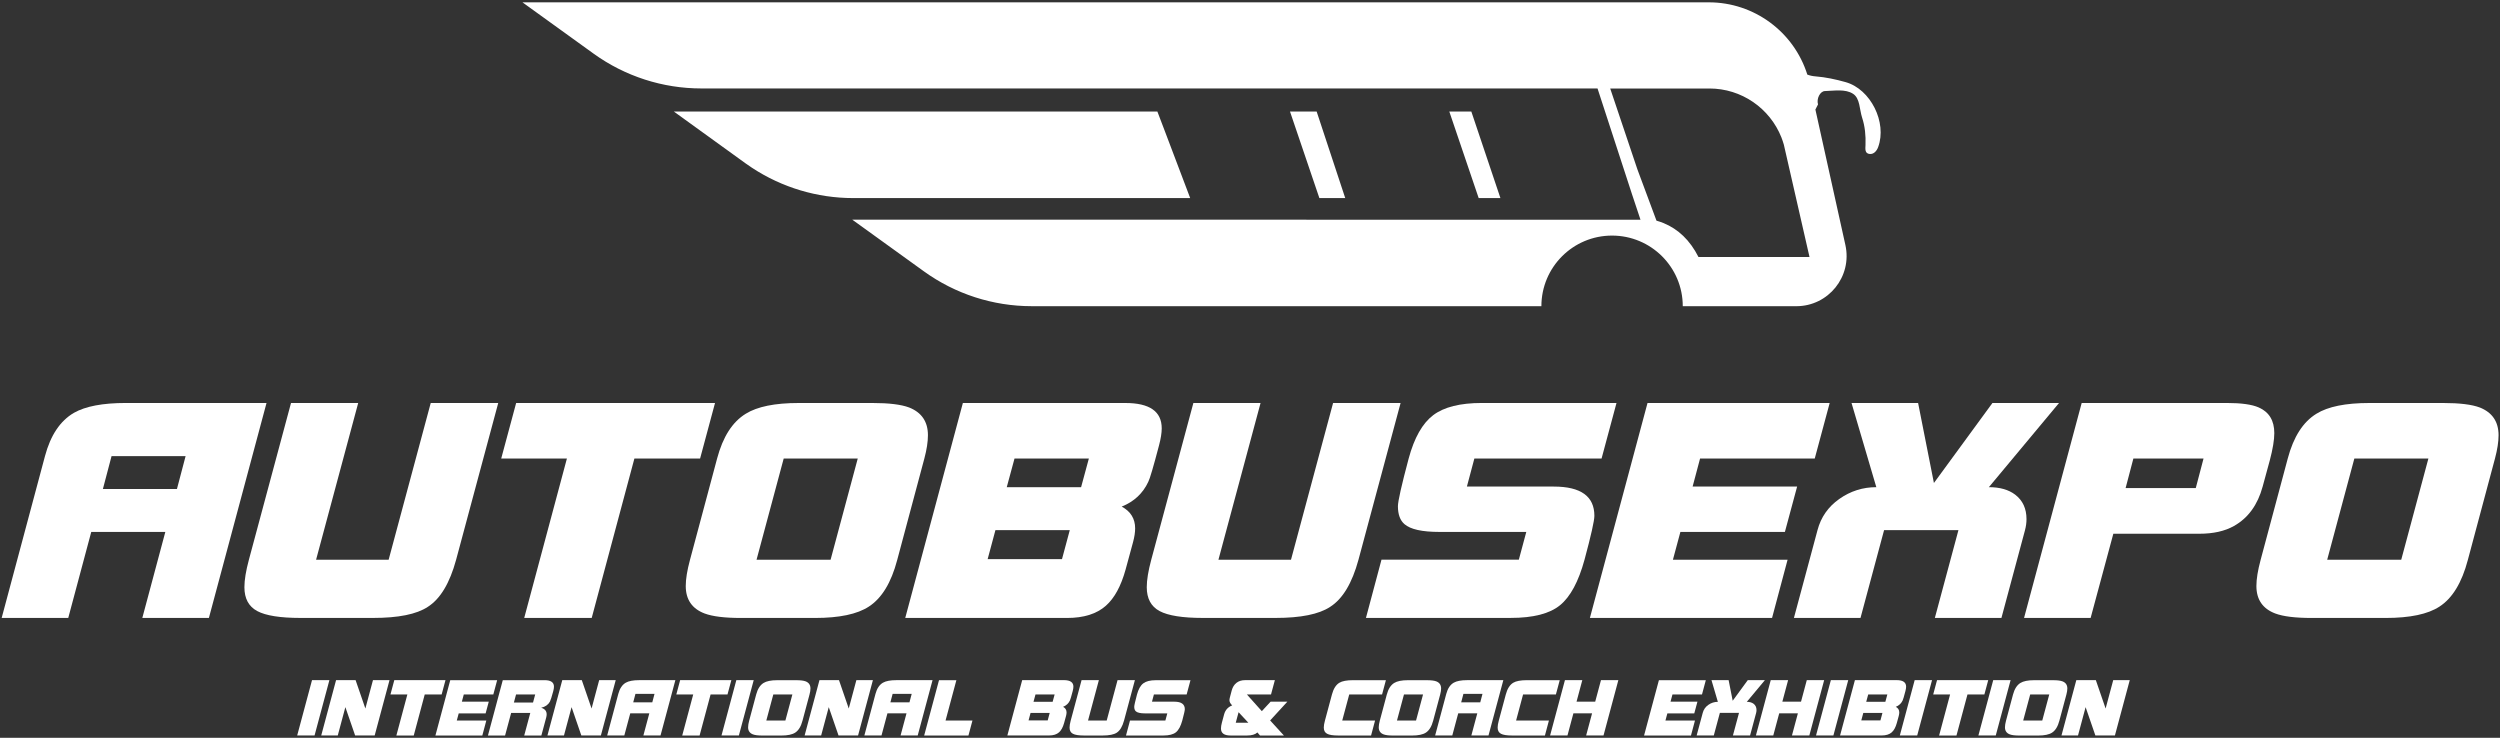 <?xml version="1.0" encoding="UTF-8"?> <svg xmlns="http://www.w3.org/2000/svg" width="532" height="157" viewBox="0 0 532 157" fill="none"><rect x="0" y="0" width="532" height="157" fill="#333333" stroke="none"/><g clip-path="url(#clip0_2721_1827)"><path d="M56.717 85.753L44.454 131.496H30.285L35.18 113.199H19.418L14.524 131.496H0.355L9.57 97.064C10.758 92.616 12.812 89.548 15.731 87.851C18.186 86.451 21.873 85.753 26.787 85.753H56.717ZM39.495 97.064H23.738L21.897 104.055H37.654L39.495 97.064Z" fill="white"></path><path d="M106.025 85.753L97.063 119.107C95.707 124.104 93.698 127.449 91.026 129.146C88.65 130.715 84.775 131.496 79.396 131.496H63.956C59.636 131.496 56.563 131.012 54.742 130.037C52.92 129.062 52.01 127.37 52.01 124.955C52.01 123.431 52.327 121.482 52.965 119.112L61.927 85.758H76.224L67.262 119.112H82.702L91.659 85.758H106.025V85.753Z" fill="white"></path><path d="M152.159 85.753L148.982 97.569H135.002L125.916 131.496H111.554L120.64 97.569H106.66L109.837 85.753H152.159Z" fill="white"></path><path d="M197.464 92.616C197.464 94.016 197.212 95.663 196.702 97.573L190.922 119.176C189.65 124.005 187.636 127.31 184.884 129.087C182.425 130.695 178.614 131.501 173.448 131.501H157.686C154.212 131.501 151.629 131.185 149.931 130.546C147.264 129.532 145.928 127.583 145.928 124.703C145.928 123.218 146.225 121.378 146.819 119.176L152.599 97.573C153.826 92.957 155.86 89.781 158.7 88.044C161.155 86.52 164.906 85.758 169.949 85.758H185.706C189.18 85.758 191.763 86.075 193.461 86.713C196.128 87.767 197.464 89.736 197.464 92.616ZM182.529 97.573H166.772L160.992 119.112H176.749L182.529 97.573Z" fill="white"></path><path d="M247.215 91.156C247.215 92.131 247.022 93.338 246.641 94.778C245.453 99.31 244.691 101.893 244.354 102.531C243.211 104.99 241.326 106.747 238.698 107.806C240.603 108.82 241.558 110.369 241.558 112.442C241.558 113.288 241.41 114.263 241.113 115.366L239.524 121.21C238.549 124.728 237.154 127.286 235.333 128.899C233.383 130.635 230.631 131.501 227.073 131.501H192.635L204.898 85.758H239.465C244.631 85.753 247.215 87.554 247.215 91.156ZM227.647 112.818H211.826L210.173 118.978H225.994L227.647 112.818ZM231.71 97.573H215.889L214.236 103.674H230.057L231.71 97.573Z" fill="white"></path><path d="M298.047 85.753L289.085 119.107C287.729 124.104 285.72 127.449 283.047 129.146C280.672 130.715 276.797 131.496 271.418 131.496H255.978C251.657 131.496 248.584 131.012 246.763 130.037C244.942 129.062 244.031 127.37 244.031 124.955C244.031 123.431 244.348 121.482 244.986 119.112L253.949 85.758H268.246L259.283 119.112H274.723L283.681 85.758H298.047V85.753Z" fill="white"></path><path d="M343.992 85.753L340.815 97.569H313.745L312.156 103.541H330.645C336.405 103.541 339.285 105.619 339.285 109.765C339.285 110.779 338.588 113.897 337.187 119.102C335.915 123.763 334.178 126.989 331.976 128.79C329.774 130.591 326.28 131.491 321.49 131.491H290.674L293.98 119.102H323.207L324.795 113.194H306.307C302.62 113.194 300.146 112.645 298.874 111.541C297.944 110.74 297.478 109.468 297.478 107.732C297.478 106.673 298.24 103.283 299.765 97.569C300.952 93.165 302.689 90.092 304.976 88.356C307.262 86.619 310.716 85.753 315.333 85.753H343.992Z" fill="white"></path><path d="M389.357 85.753L386.18 97.569H361.777L360.189 103.541H382.428L379.825 113.199H357.586L355.997 119.107H380.399L377.094 131.496H338.33L350.593 85.753H389.357Z" fill="white"></path><path d="M438.162 85.753L423.232 103.669C425.562 103.669 427.423 104.199 428.824 105.258C430.432 106.485 431.239 108.221 431.239 110.468C431.239 111.23 431.135 112.016 430.922 112.818L425.904 131.496H411.736L416.754 112.818H400.932L395.914 131.496H381.746L386.764 112.818C387.487 110.067 389.031 107.85 391.401 106.178C393.772 104.506 396.399 103.669 399.28 103.669L394.004 85.753H408.172L411.538 102.779L423.994 85.753H438.162Z" fill="white"></path><path d="M483.972 92.17C483.972 93.61 483.656 95.54 483.017 97.95C482.507 99.815 482.003 101.675 481.493 103.541C480.434 107.44 478.4 110.235 475.391 111.927C473.441 113.031 470.987 113.58 468.018 113.58H449.717L444.887 131.496H430.719L442.982 85.753H473.862C476.955 85.753 479.221 86.07 480.662 86.708C482.874 87.683 483.972 89.504 483.972 92.17ZM468.913 97.573H453.983L452.33 103.862H467.26L468.913 97.573Z" fill="white"></path><path d="M531.694 92.616C531.694 94.016 531.441 95.663 530.931 97.573L525.151 119.176C523.879 124.005 521.865 127.31 519.114 129.087C516.659 130.695 512.844 131.501 507.677 131.501H491.92C488.446 131.501 485.863 131.185 484.166 130.546C481.498 129.532 480.162 127.583 480.162 124.703C480.162 123.218 480.459 121.378 481.053 119.176L486.833 97.573C488.06 92.957 490.094 89.781 492.935 88.044C495.389 86.52 499.141 85.758 504.183 85.758H519.94C523.414 85.758 525.997 86.075 527.695 86.713C530.357 87.767 531.694 89.736 531.694 92.616ZM516.763 97.573H501.006L495.226 119.112H510.983L516.763 97.573Z" fill="white"></path><path d="M253.272 42.152L251.752 38.139L247.818 27.749L246.289 23.736H143.395L158.622 34.74C159.087 35.077 159.547 35.388 160.027 35.705C166.416 39.901 173.899 42.152 181.564 42.152H253.272Z" fill="white"></path><path d="M286.265 42.152L280.183 23.736H274.512L280.762 42.152H286.265Z" fill="white"></path><path d="M313.099 23.736H308.412L314.662 42.152H319.289L313.099 23.736Z" fill="white"></path><path d="M392.733 17.472C390.655 16.888 388.507 16.423 386.364 16.255C385.701 16.205 385.127 16.077 384.598 15.874C381.742 6.799 373.3 0.496 363.635 0.496H334.976V0.491H111.174L126.332 11.426C133.013 16.24 141.025 18.823 149.25 18.823H244.236C244.236 18.823 244.236 18.823 244.236 18.828H339.955L347.323 41.435L347.452 41.816L349.095 46.754H277.991V46.749H181.367L196.609 57.743C203.28 62.557 211.302 65.155 219.537 65.155H271.909C271.909 65.155 271.909 65.155 271.909 65.16H328.008C328.008 56.857 334.734 50.133 343.038 50.133C351.352 50.133 358.092 56.857 358.092 65.16H382.252C389.096 65.16 394.173 58.842 392.704 52.162L386.315 23.306C386.617 22.682 386.874 22.222 386.874 22.222C386.513 21.005 387.309 19.407 388.344 19.377C390.383 19.318 392.694 18.892 394.337 19.966C395.826 20.936 395.683 23.291 396.257 25.032C396.875 26.913 397.054 28.872 396.979 30.856C396.95 31.653 396.776 32.692 397.91 32.771C398.776 32.83 399.389 32.083 399.676 31.291C401.592 26.047 398.073 18.966 392.733 17.472ZM361.437 54.69C359.591 51.073 357.122 48.763 354.014 47.476C353.524 47.273 353.015 47.11 352.5 46.957L348.437 36.037L342.652 18.833H363.768C370.578 18.833 376.62 23.019 379.09 29.258C379.273 29.743 379.451 30.257 379.599 30.767L385.063 54.69H361.437Z" fill="white"></path><path d="M70.094 144.737L66.937 156.513H63.24L66.397 144.737H70.094Z" fill="white"></path><path d="M82.887 144.737L79.73 156.513H75.573L73.494 150.477L71.876 156.513H68.357L71.515 144.737H75.672L77.75 150.774L79.368 144.737H82.887Z" fill="white"></path><path d="M94.799 144.737L93.982 147.78H90.384L88.044 156.518H84.347L86.688 147.78H83.09L83.906 144.737H94.799Z" fill="white"></path><path d="M105.795 144.737L104.979 147.78H98.694L98.283 149.319H104.009L103.341 151.808H97.615L97.204 153.327H103.489L102.638 156.518H92.656L95.814 144.742H105.795V144.737Z" fill="white"></path><path d="M117.883 146.128C117.883 146.38 117.834 146.692 117.735 147.063C117.408 148.285 117.166 149.037 117.017 149.319C116.656 149.972 116.043 150.403 115.167 150.61C115.944 150.853 116.33 151.313 116.33 152.001C116.33 152.219 116.295 152.446 116.231 152.689L115.201 156.518H111.554L112.846 151.709H108.773L107.481 156.518H103.834L106.991 144.742H115.889C117.22 144.737 117.883 145.202 117.883 146.128ZM113.89 147.78H109.817L109.357 149.497H113.43L113.89 147.78Z" fill="white"></path><path d="M131.024 144.737L127.866 156.513H123.709L121.631 150.477L120.013 156.513H116.494L119.651 144.737H123.808L125.887 150.774L127.505 144.737H131.024Z" fill="white"></path><path d="M143.717 144.737L140.559 156.513H136.912L138.174 151.803H134.116L132.854 156.513H129.207L131.577 147.647C131.884 146.504 132.414 145.712 133.166 145.277C133.799 144.915 134.75 144.737 136.012 144.737H143.717ZM139.283 147.652H135.225L134.75 149.453H138.808L139.283 147.652Z" fill="white"></path><path d="M155.629 144.737L154.812 147.78H151.214L148.874 156.518H145.177L147.518 147.78H143.92L144.736 144.737H155.629Z" fill="white"></path><path d="M160.389 144.737L157.232 156.513H153.535L156.692 144.737H160.389Z" fill="white"></path><path d="M172.465 146.509C172.465 146.87 172.401 147.295 172.267 147.785L170.777 153.347C170.451 154.588 169.931 155.44 169.223 155.9C168.59 156.315 167.61 156.523 166.279 156.523H162.221C161.325 156.523 160.662 156.444 160.227 156.276C159.539 156.013 159.197 155.514 159.197 154.772C159.197 154.391 159.271 153.916 159.425 153.352L160.914 147.79C161.231 146.603 161.756 145.786 162.483 145.336C163.117 144.945 164.082 144.747 165.378 144.747H169.436C170.332 144.747 170.995 144.826 171.431 144.99C172.123 145.257 172.465 145.766 172.465 146.509ZM168.62 147.78H164.562L163.072 153.327H167.13L168.62 147.78Z" fill="white"></path><path d="M185.752 144.737L182.595 156.513H178.438L176.359 150.477L174.741 156.513H171.223L174.38 144.737H178.537L180.615 150.774L182.234 144.737H185.752Z" fill="white"></path><path d="M198.445 144.737L195.288 156.513H191.641L192.903 151.803H188.845L187.583 156.513H183.936L186.306 147.647C186.613 146.504 187.142 145.712 187.895 145.277C188.528 144.915 189.478 144.737 190.74 144.737H198.445ZM194.011 147.652H189.953L189.478 149.453H193.536L194.011 147.652Z" fill="white"></path><path d="M206.938 153.327L206.086 156.518H196.664L199.821 144.742H203.518L201.212 153.332H206.938V153.327Z" fill="white"></path><path d="M228.42 146.128C228.42 146.38 228.37 146.692 228.271 147.063C227.964 148.231 227.771 148.894 227.682 149.057C227.385 149.69 226.9 150.14 226.227 150.413C226.717 150.675 226.965 151.071 226.965 151.605C226.965 151.823 226.925 152.075 226.851 152.357L226.44 153.861C226.188 154.767 225.831 155.425 225.361 155.841C224.862 156.286 224.149 156.508 223.233 156.508H214.365L217.523 144.732H226.42C227.752 144.737 228.42 145.202 228.42 146.128ZM223.377 151.709H219.304L218.878 153.297H222.951L223.377 151.709ZM224.426 147.78H220.353L219.928 149.349H224L224.426 147.78Z" fill="white"></path><path d="M241.505 144.737L239.198 153.327C238.847 154.613 238.332 155.474 237.645 155.915C237.031 156.315 236.036 156.518 234.651 156.518H230.677C229.563 156.518 228.771 156.395 228.306 156.142C227.836 155.89 227.604 155.454 227.604 154.831C227.604 154.44 227.683 153.935 227.851 153.327L230.157 144.737H233.839L231.533 153.327H235.507L237.813 144.737H241.505Z" fill="white"></path><path d="M253.336 144.737L252.52 147.78H245.552L245.141 149.319H249.902C251.386 149.319 252.129 149.853 252.129 150.922C252.129 151.184 251.951 151.986 251.589 153.327C251.263 154.529 250.812 155.36 250.248 155.821C249.679 156.286 248.778 156.518 247.546 156.518H239.613L240.464 153.327H247.992L248.402 151.808H243.642C242.691 151.808 242.053 151.664 241.726 151.382C241.484 151.175 241.365 150.848 241.365 150.403C241.365 150.131 241.563 149.255 241.954 147.785C242.261 146.652 242.706 145.86 243.295 145.415C243.884 144.97 244.77 144.747 245.963 144.747H253.336V144.737Z" fill="white"></path><path d="M273.948 149.319L270.286 153.312L273.216 156.518H268.128L267.574 155.865C267.104 156.301 266.366 156.518 265.367 156.518H261.868C260.502 156.518 259.824 156.023 259.824 155.029C259.824 154.678 259.889 154.262 260.022 153.767L260.497 152.001C260.75 151.085 261.319 150.452 262.214 150.106C261.824 149.735 261.626 149.364 261.626 148.993C261.626 148.839 261.66 148.636 261.725 148.389L262.115 146.914C262.304 146.227 262.635 145.692 263.12 145.311C263.605 144.93 264.204 144.737 264.912 144.737H271.29L270.474 147.78H265.337L268.514 151.333L270.385 149.319H273.948ZM265.654 153.802L263.57 151.556L262.967 153.802H265.654Z" fill="white"></path><path d="M294.921 144.737L294.105 147.78H287.117L285.627 153.327H292.615L291.764 156.518H284.776C283.663 156.518 282.871 156.395 282.406 156.142C281.936 155.89 281.703 155.454 281.703 154.831C281.703 154.44 281.782 153.935 281.951 153.327L283.44 147.78C283.767 146.558 284.291 145.732 285.009 145.296C285.618 144.925 286.597 144.742 287.939 144.742H294.921V144.737Z" fill="white"></path><path d="M306.669 146.509C306.669 146.87 306.605 147.295 306.471 147.785L304.982 153.347C304.655 154.588 304.135 155.44 303.428 155.9C302.794 156.315 301.814 156.523 300.483 156.523H296.425C295.529 156.523 294.866 156.444 294.426 156.276C293.738 156.013 293.396 155.514 293.396 154.772C293.396 154.391 293.476 153.916 293.624 153.352L295.114 147.79C295.43 146.603 295.955 145.786 296.682 145.336C297.316 144.945 298.281 144.747 299.577 144.747H303.635C304.531 144.747 305.194 144.826 305.63 144.99C306.328 145.257 306.669 145.766 306.669 146.509ZM302.824 147.78H298.766L297.276 153.327H301.334L302.824 147.78Z" fill="white"></path><path d="M319.908 144.737L316.751 156.513H313.104L314.366 151.803H310.308L309.046 156.513H305.398L307.769 147.647C308.076 146.504 308.605 145.712 309.357 145.277C309.991 144.915 310.941 144.737 312.203 144.737H319.908ZM315.474 147.652H311.416L310.941 149.453H314.999L315.474 147.652Z" fill="white"></path><path d="M331.912 144.737L331.096 147.78H324.113L322.624 153.327H329.611L328.76 156.518H321.772C320.659 156.518 319.867 156.395 319.402 156.142C318.932 155.89 318.699 155.454 318.699 154.831C318.699 154.44 318.778 153.935 318.947 153.327L320.436 147.78C320.763 146.558 321.287 145.732 322.005 145.296C322.614 144.925 323.594 144.742 324.935 144.742H331.912V144.737Z" fill="white"></path><path d="M344.384 144.737L341.227 156.513H337.53L338.792 151.803H334.818L333.556 156.513H329.859L333.017 144.737H336.713L335.486 149.319H339.46L340.687 144.737H344.384Z" fill="white"></path><path d="M363.001 144.737L362.185 147.78H355.9L355.489 149.319H361.215L360.542 151.808H354.816L354.405 153.327H360.69L359.839 156.518H349.857L353.015 144.742H363.001V144.737Z" fill="white"></path><path d="M375.567 144.737L371.721 149.349C372.32 149.349 372.8 149.487 373.161 149.759C373.577 150.076 373.785 150.521 373.785 151.1C373.785 151.298 373.76 151.496 373.706 151.704L372.414 156.513H368.767L370.059 151.704H365.986L364.694 156.513H361.047L362.339 151.704C362.522 150.996 362.922 150.427 363.531 149.997C364.145 149.566 364.818 149.349 365.56 149.349L364.204 144.737H367.851L368.717 149.121L371.924 144.737H375.567Z" fill="white"></path><path d="M388.181 144.737L385.024 156.513H381.327L382.589 151.803H378.615L377.353 156.513H373.656L376.814 144.737H380.51L379.283 149.319H383.257L384.484 144.737H388.181Z" fill="white"></path><path d="M393.303 144.737L390.146 156.513H386.449L389.607 144.737H393.303Z" fill="white"></path><path d="M405.621 146.128C405.621 146.38 405.571 146.692 405.472 147.063C405.166 148.231 404.973 148.894 404.883 149.057C404.587 149.69 404.102 150.14 403.429 150.413C403.918 150.675 404.166 151.071 404.166 151.605C404.166 151.823 404.126 152.075 404.052 152.357L403.641 153.861C403.389 154.767 403.033 155.425 402.563 155.841C402.063 156.286 401.35 156.508 400.435 156.508H391.566L394.724 144.732H403.622C404.958 144.737 405.621 145.202 405.621 146.128ZM400.583 151.709H396.51L396.085 153.297H400.157L400.583 151.709ZM401.627 147.78H397.554L397.129 149.349H401.202L401.627 147.78Z" fill="white"></path><path d="M411.137 144.737L407.98 156.513H404.283L407.441 144.737H411.137Z" fill="white"></path><path d="M423.094 144.737L422.277 147.78H418.679L416.338 156.518H412.642L414.982 147.78H411.385L412.201 144.737H423.094Z" fill="white"></path><path d="M427.854 144.737L424.697 156.513H421L424.157 144.737H427.854Z" fill="white"></path><path d="M439.929 146.509C439.929 146.87 439.864 147.295 439.731 147.785L438.241 153.347C437.915 154.588 437.395 155.44 436.687 155.9C436.054 156.315 435.074 156.523 433.743 156.523H429.685C428.789 156.523 428.126 156.444 427.686 156.276C426.998 156.013 426.656 155.514 426.656 154.772C426.656 154.391 426.735 153.916 426.884 153.352L428.373 147.79C428.69 146.603 429.215 145.786 429.942 145.336C430.576 144.945 431.541 144.747 432.837 144.747H436.895C437.791 144.747 438.454 144.826 438.89 144.99C439.587 145.257 439.929 145.766 439.929 146.509ZM436.084 147.78H432.026L430.536 153.327H434.594L436.084 147.78Z" fill="white"></path><path d="M453.211 144.737L450.054 156.513H445.897L443.818 150.477L442.2 156.513H438.682L441.839 144.737H445.996L448.074 150.774L449.693 144.737H453.211Z" fill="white"></path></g><defs><clipPath id="clip0_2721_1827"><rect width="532" height="157" fill="white"></rect></clipPath></defs></svg> 
